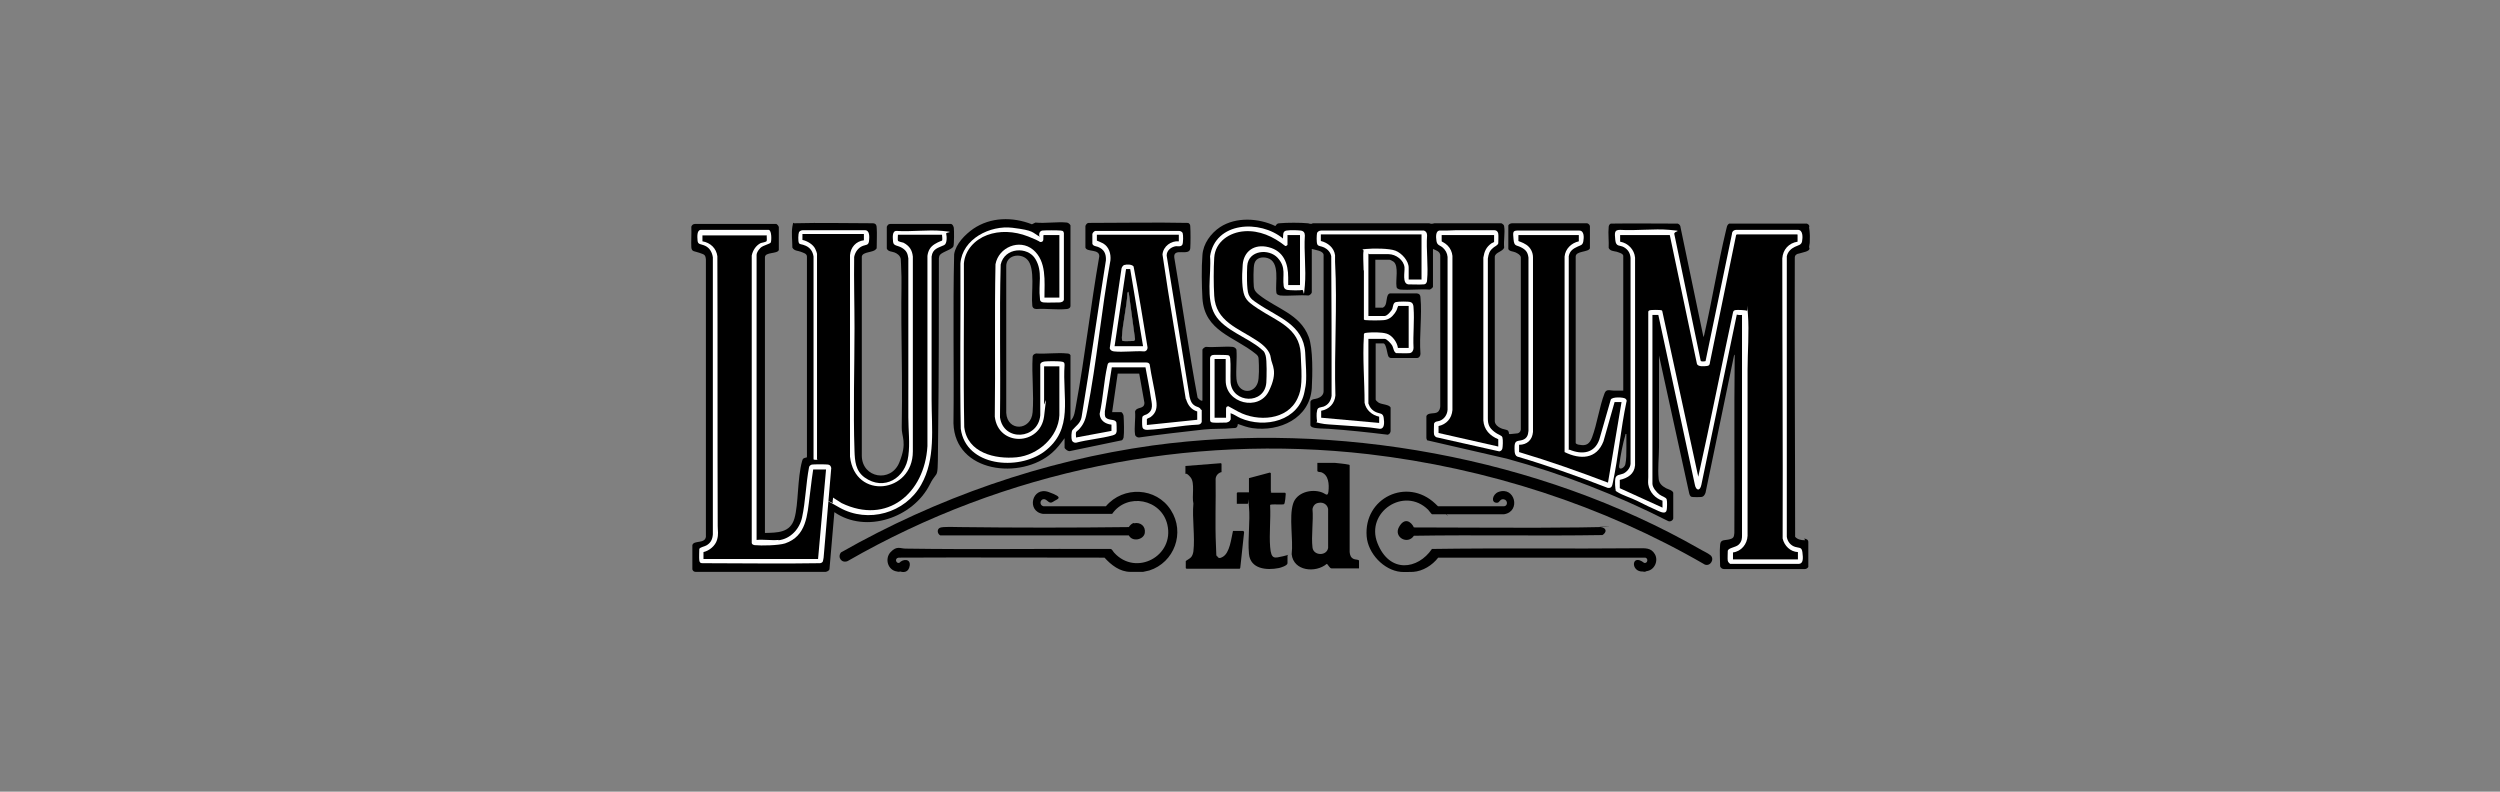 <svg xmlns="http://www.w3.org/2000/svg" id="Layer_1" viewBox="0 0 720 228"><rect x="0" y="0" width="720" height="228" fill="#808080" stroke="none"/><defs><style>      .st0 {        fill: none;      }      .st1 {        fill: #d5d6d7;      }      .st2 {        fill: #d4d5d6;      }      .st3 {        fill: #cbcccd;      }      .st4 {        fill: #fefefe;      }    </style></defs><g><path class="st0" d="M468.4,125c-.3,0-.3.1-.3.3-.7,2.2-1.3,5.9-1.7,8.3,0,.2-.2.7-.1.9.1.9,1.7.1,1.8-.8.2-1.2.2-3.3.3-4.6,0-1.4,0-2.7,0-4.1Z"></path><path d="M519.9,155.6c-1.3,0-2.3-.3-2.9-1,0-26.8-.2-53.6-.1-80.4,0-.7.5-1.1,1.3-1.2l1.8-.5c.6-.2,1.3-.5,1.1-1.2.2-1.9.2-4.1,0-6,0-.5-.3-.7-.7-.9h-22.4c-.7.4-.7,1.2-.9,1.9-2.4,10-4,20.2-6.3,30.2l-.2.6-6.6-31.6c0-.5-.3-.9-.8-1.1-6.4,0-12.9-.1-19.3,0-.4.2-.6.6-.6,1-.2,1.8.1,4.1,0,6,.4.9,1.4.9,2.3,1.1.5.2,1.9.5,1.9,1.2v38.8c-.9,0-1.8,0-2.7,0-1.1,0-2.2-.6-2.7.8-1.5,3.9-2.1,8.7-3.6,12.7-.7,1.8-1.6,2.5-3.6,2.1-.3,0-1-.2-1.1-.5v-53.7c0-1.7,3.7-1.2,4.1-2.4v-6.3c0-.4-.4-.8-.8-.9h-21.6c-.4,0-.9.2-1.1.6v6.8c.2.7,1.5.7,2.1,1,.6.3,1.4.7,1.5,1.4v49.2c.1.6-.2,1.3-.9,1.5-.2,0-2.4.3-2.5.2,0,0,0-.6-.3-1-.4-.3-1.6-.4-2.1-.7-.7-.3-1.6-1-1.7-1.9v-47.5c.2-1.3,2.3-1.4,2.7-2.6-.2-1.9.3-4.3,0-6.1,0-.4-.4-.7-.8-.9h-19.3c-.7.2-.9.2-1.5,0h-33.5c-.7.4-1,0-1.5,0-2-.2-6-.2-8.1,0-.7,0-.8.3-1.2.8-4.8-2.3-11.3-2.7-15.9.3-2.7,1.8-4.9,4.8-5.1,8.1-.3,3.5-.2,8.9,0,12.4.6,9.5,9.1,11,15.2,15.9.8.6,1,.9,1,1.9.1,1.4.2,5.4-.3,6.6-1.2,3.4-5.8,3-6.1-1.2-.2-2.7.2-5.7,0-8.4-.2-.5-.6-.7-1.1-.8-2.4-.2-5.2.2-7.7,0-.3,0-1,.6-1,.8v14.6c0,0-.1.2-.2.1-.4,0-1-.6-1.2-.9-2.5-13.3-4.4-26.9-6.7-40.3-.4-3.1,4.4-.2,4.6-2.7.1-1.6.1-4.7,0-6.3,0-.5-.2-.8-.6-1-9.5-.2-19.1,0-28.7,0-.4,0-.8.5-.9.9v6.2c.4,1.4,4,.3,4,2.5-2.5,14.3-4.1,28.7-6.7,42.9-.3,1.5-.4,3.4-1.6,4.5v-18.9c-.2-.4-.6-.5-1-.5-2.7-.3-6.1.2-8.9,0-.5.1-1,.4-1,1-.3,5.1.4,10.8,0,15.9-.4,5.4-7.3,5.7-7.6.2v-42c-.2-3.4,4-4.2,6-2.2,2.5,2.4,1.1,9.9,1.5,13.2,0,.7.5,1.1,1.2,1.1,2.8-.2,5.9.3,8.7,0,.5,0,1.1-.3,1.1-.9v-23.2c-.2-.4-.6-.7-1-.8-2.8-.3-6.2.3-9.1,0l-1,.5c-5.6-2.2-11.9-2.1-16.9,1.3-2.4,1.7-5,4.3-5.5,7.3-.4,16.2,0,32.5-.2,48.7.4,14.3,19.5,16.4,28.4,8.5,1.4-1.2,2.5-2.7,3.6-4.2v2.7c0,.4,1.1,1.2,1.6,1l14.9-3.1c.3-.2.4-.5.5-.8.2-1.4.1-4.7,0-6.2,0-.3-.4-1.1-.7-1.1h-2.6l1.6-11.1h6.2s1.5,8.4,1.5,8.4c0,2-2.2,1-2.7,2.5.2,2-.3,4.7,0,6.6,0,.5.6.9,1.1.9,6.2-.9,12.5-1.6,18.7-2.3,2.6-.3,5.6-.1,8.4-.4.9,0,1.3-.1,1.4-1.2,1.4.5,2.8,1,4.2,1.2,7.8,1.1,16.5-2.8,17.1-11.5.2-3.7.4-11.5-.9-14.8-2.5-6.6-9.3-8.1-14.3-12.1-.9-.7-1.4-1.3-1.5-2.4-.1-1.2-.2-5.7.2-6.7.5-1.6,2.2-1.9,3.7-1.5,3.8,1.1,2.2,7.2,2.6,9.9,0,.6.6.8,1.1.9,2.6.2,5.5-.2,8.1,0,.4,0,1-.6,1-.9v-12.5c1,.3,3.3.5,3.4,1.7v39.3c0,1-.8,1.7-1.7,2-.7.3-1.8.1-2.1,1v6.8c0,.1.2.3.3.4.7.6,3.9.5,5,.6,5.7.4,11.3,1,17,1.7.5-.2.7-.5.8-1v-6.8c-.3-.9-2.5-.9-3.4-1.4-.2-.1-.9-.7-.9-.9v-16.2h2.2c.9,0,1.1,3.2,1.5,3.8.2.3.4.3.6.4h7.6c.6,0,1-.6,1-1.2-.4-5.2.5-11.1,0-16.2,0-.7-.3-1.1-1-1.2h-7.8c-1.2.3-.7,2.7-1.5,3.7,0,0-.5.4-.5.4h-2.2v-13.8h4.1c.2,0,1.1.5,1.2.6,1.5,1.3.5,5.2.8,7.1,0,.6.6.8,1.1.9,2.7.2,5.7-.2,8.4,0,.3,0,1-.6,1-.8v-10.9c.9.4,2,.7,2.1,1.8v43.5c0,.6-.3,1.4-.8,1.7-.8.6-2.9,0-3.2,1.2v6.3c0,0,.2.6.2.6l23,5.3c16.1,4.4,31.7,10.5,46.5,18,.6.2,1.3-.2,1.4-.8v-7.4c-.2-.7-1.5-1-2.1-1.3-1.1-.6-2-1.4-2.1-2.7-.3-3,.1-6.2.1-9.2,0-8.8,0-17.6,0-26.3l8.7,39.7c.1.4.3.9.7,1,.4.1,2.6.1,3,0,.6-.2.8-.7,1-1.2l8.2-39.5.2-.3c-.2,17.1,0,34.3-.1,51.4-.1,1.1-.2,1.5-1.3,1.8-1.3.4-2.7-.1-2.8,1.6-.2,1.9,0,4.2,0,6.2.2.5.6.8,1.2.8h23.1c.5,0,.8-.2,1.1-.6v-7.2c0-.7-.6-.9-1.2-1ZM326.4,98.2c-.6,0-2.5.1-3,0-.3,0-.3-.7-.3-1,.2-4.1,1.4-8.6,1.6-12.8l.2-.4.2.4,1.8,13.3c0,.2-.3.5-.4.5ZM468.4,129.1c0,1.3,0,3.4-.3,4.6-.2,1-1.7,1.8-1.8.8,0-.2,0-.6.1-.9.3-2.4,1-6,1.7-8.3,0-.2,0-.4.3-.3,0,1.4,0,2.7,0,4.1Z"></path></g><path d="M474.1,164.6c-.3.1-.7.1-.9,0-3.7.2-3.4-5.4.3-2.5,1.1.3,1.3-1.5.2-1.5-19.8,0-39.7,0-59.5,0-1.7,2.2-4.4,3.9-7.2,4.1-1.1,0-2.4.1-3.6,0-4.9-.5-9.4-5.3-9.8-10.2-.9-11.1,11.6-17.1,19.7-9.5s.4.8.8.8h19c1.2,0,1.2-1.8,0-2s-1.1,1-2,1c-1.8,0-1.3-2.4.4-3.1,4.8-1.8,6.6,5.6,1.7,6.4h-20.8c-.3-.2-.8-1-1.1-1.3-6.9-6.8-18.1.7-14.6,9.6s11.7,7.6,15.7,1.7c19.7-.3,39.6,0,59.4-.2,2,0,3.7-.2,4.8,1.7s-.1,4.7-2.5,4.9Z"></path><path d="M329,164.7h-3.4c-3.1,0-5.6-2-7.5-4.1-19.8,0-39.5-.1-59.3,0-1.3.2-.7,1.8.2,1.5,1.1-1.2,3.3-1.2,3,.8s-1.8,2-2.7,1.7c-.2.1-.7.1-.9,0-2.7-.3-3.7-3.7-1.9-5.6s2.8-1,4.3-1c19.6.3,39.3,0,59,.1.5,0,.7.7,1.1,1.1,6.3,6.9,17.4.9,15.3-8.1-1.7-7.4-11.6-9.3-15.9-3.1h-19.9c-4.9-.7-3.2-8,1.6-6.3s2.4,2,1.3,2.8-1.6-.5-2.4-.7c-1.3-.3-1.8,1.6-.4,2h18c5-5.9,14.5-5.5,18.7,1.1,4.2,6.5,1,15.1-6.2,17.4l-1.8.4Z"></path><path class="st3" d="M521.1,71.3h-.1c.2-1.2.1-4.8,0-6h.1v6Z"></path><path class="st2" d="M259.1,164.6h0c0,.1-.9.1-.9.1h0c.2,0,.7,0,.9-.1Z"></path><path class="st1" d="M474.1,164.6h0c0,.1-.9.1-.9.1h0c.3,0,.7,0,.9-.1Z"></path><path d="M220.1,153.5c3.8-.1,7.5,0,8.7-4.2s.8-11.4,2.2-16.5c.2-.6.2-.7.7-.9s.7,0,.7-.4v-57.6c0-.9-1.1-1.1-1.8-1.4s-1.9-.2-2.4-1.2c0-1.9-.3-4.2,0-6s.3-.9.6-1c7.5-.2,15,0,22.5,0,1,0,1.2.6,1.2,1.5.1,1.3,0,3.5,0,4.9s0,.7-.2,1c-.6,1.1-3.9.7-4.1,2.2v57.4c.1,6.4,8.4,7.8,10.8,1.9s.6-7.3.7-10.2c.2-10,0-20-.1-29.9s.2-11.4-.1-16.9,0-1.3-.1-1.7c-.2-.9-1-1.5-1.8-1.8s-1.8-.2-2.2-1.1v-6.3c.2-.4.4-.8,1-.8h17.5c.5.1.7.7.8,1.1.1.8.1,4.6-.1,5.3s-2,1.3-2.9,1.8-1.2.7-1.3,1.7c0,16.5,0,33-.2,49.5s.2,10.4-2.4,15.6c-4.8,9.6-18.4,14.3-27.5,8l-1.4,16.3c0,.5-.6.8-1.1.9h-37.4c-.5,0-.8-.2-1-.7v-7c.4-1.5,3.6-.3,3.9-2.4v-79.8c-.1-1.6-.6-1.5-1.9-2s-2.2-.2-2.3-1.6.1-4,0-5.9c.1-.4.5-.8,1-.8h23.5c.3.2.6.5.7.9v6.6c-.4,1.2-4,.5-4,2.1v79.7Z"></path><path d="M242.2,159.1c27.6-15.7,58.1-26.4,89.7-30.8,52.7-7.2,111.4,3.4,157.6,29.8.8.5,2.4,1.2,3.1,1.8,1.3,1.1,0,3.3-1.6,2.7-29.5-17.1-62.8-27.8-96.9-31.8-52.1-6-104.8,4.8-150,30.8-1.7.7-3-1.1-1.9-2.5Z"></path><path d="M352,135.9c-1,.2-1.8.9-1.9,2,.1,6.4-.2,12.9.1,19.3s-.1,2.1.3,2.9.9.7,1.6.3c2.1-1.1,2.5-5.4,3-7.5h3c0,0,.2.3.2.4l-1.1,10.2c0,0-.1.3-.2.3h-15.3s-.2-.2-.2-.2v-2c0-.1,1.3-.8,1.5-1.1.4-.4.6-1.1.7-1.7.5-4.3-.4-9.5,0-13.8-.5-2,.5-5.9-.8-7.5s-1.5-.9-1.5-1v-2.3l10.2-.8c0,0,.2.1.2.2v2.4Z"></path><path d="M365.9,141.9h4.2c0,0,.2.2.2.3,0,.4-.2,2.8-.5,3s-2.9,0-3.6.1-.3.2-.4.4c.2,3.9-.3,8,0,11.8s1.3,3.2,3.7,2.7,1.3-.7,1.3,0v2c0,.7-2,1.3-2.5,1.4-3.5.7-8.2.3-8.6-4.1s.4-9.3,0-13.6,0-.8-.4-.8h-3.1v-3.1s.2-.2.2-.2h3.3v-4.1c.1,0,6-1.6,6-1.6,0,0,.3.1.3.2v5.2s.2.2.1.3Z"></path><path d="M407.2,151.9c15.9,0,31.9.2,47.8,0s4-.3,5.9-.1,1.9,1.5.6,2.3c-18.1.3-36.2-.1-54.3.2-1.8,2.7-5.9.4-4.3-2.5s3.5-1.6,4.3.1Z"></path><path d="M326.6,150.7c1.9-.4,3.4.9,3.1,2.8s-3.5,2.7-4.6.7h-54.3c-.9-.5-1-1.8-.1-2.2s4.6-.2,5.8-.2c16.2.2,32.4.2,48.6,0,.3-.5.9-1.1,1.5-1.2Z"></path><path class="st4" d="M501.9,90.7c-.5,0-1.1.1-1.7-.1l-10.2,49c-.4,2-1.6,1.7-1.9-.1l-10.5-48.8h-1.7v48.6c0,1.1,1.2,2.5,2,3.1s1.9.8,2.1,1.4.1,2.7,0,3.1c-.2,1.2-1.6.6-2.3.3-2.1-.9-4.1-1.9-6.1-2.9s-4.2-1.6-5.8-2.6-.3-.2-.4-.4c-.3-.4-.3-2.8-.2-3.4.2-1.3,1.4-1.1,2.3-1.5s2-1.5,2.1-2.8v-59.3c-.1-1.4-.7-2.4-1.9-3.1s-2.3,0-2.5-2.1-.3-2.9,1.4-2.9c4.6.3,9.7-.4,14.2,0s1.2.2,1.4,1.2l7.6,36.5c.1.3,1.1.2,1.4.1l7.6-36.6c0-.7.5-1.2,1.3-1.2h17.7c1.5,0,1.4,2.2,1.2,3.3s-1.1,1.1-2.1,1.6-2,1.3-2.3,2.7v80.8c.2,1.4,1.1,2.5,2.4,2.9s1.9,0,2.1,1.6.3,3.2-1,3.3h-19.8c-.3-.2-.6-.5-.7-.9s0-2.5,0-2.9c.3-.9,2.3-.9,3.2-1.8s.9-1.9.9-2.6v-63.5Z"></path><path class="st4" d="M299.3,67.9c-.1-.7.2-1.4.9-1.5s4.4-.1,5.3,0,.7.3.9.7v19.2c-.1.6-.8.8-1.3.8-1,0-3.5.1-4.5,0s-1.1-.6-1.1-1.2c-.5-4,.9-7.6-1.3-11.3s-8.9-3.4-10,1.6c-.4,14.6,0,29.3-.2,44,1,7.1,11,6.4,11.6-.6v-14.7c.2-.6.7-.7,1.3-.8,1-.1,3.5-.1,4.5,0s1.2.3,1.2,1c-.7,9.4,2.8,18.5-5.9,25-7.5,5.5-22.5,4.3-24-6.6-.3-15.8,0-31.7-.1-47.6.5-7.1,8.6-11.1,15-10.3s5.5,1.3,7.9,2.6Z"></path><path class="st4" d="M354.3,120.9c0,.5-.7.7-1.1.8-.8,0-3.1.1-3.9,0s-.7-.4-.8-.7v-17.7c0-.8.5-1.1,1.2-1.1s3.5,0,4,.1.5.5.6.9c.2,2.1,0,4.7.1,6.9.5,6.1,9.8,6.5,10.3.1.1-1.6.2-6.4-.2-7.8s-.7-1.3-1.2-1.8c-3.8-3.4-10.7-5.4-13.4-10s-1-11.6-1.4-16.8c1.5-10,14.4-10.6,21-5.1.1-.9-.2-2.1,1-2.3s3.3-.1,4.1,0,1.2.6,1.2,1.4c-.3,4.7.4,9.8,0,14.4s-.2,1.1-.8,1.3-3.5.1-4.2,0-1-.5-1.1-1.1c-.4-3.1.8-5.3-1.7-8.1s-8.5-2.3-8.8,2.3c-.1,1.7-.2,6.8.4,8.2s1.6,1.9,2.6,2.6c5.8,4,13.2,6,13.7,14.2s.3,8.7-.2,11.2c-1.6,8.4-11.4,10.7-18.5,7.6-.9-.4-1.8-1.1-2.8-1.4,0,.6.1,1.4,0,2Z"></path><path class="st4" d="M394.1,73v18h4.7c.7,0,2-1.5,2.2-2.1s.2-1.7,1-1.9,3.7-.2,4.2,0c.7.2.9.9.9,1.6.3,3.8-.2,7.8,0,11.6,0,.7-.4,1.4-1.1,1.5s-3.5,0-3.9,0c-.7-.3-.8-1.5-1.1-2.1s-1.6-2-2.2-2h-4.7v18.6c.4,1.2,1.1,2,2.2,2.5s2,.2,2.2,1.6.3,3.2-1.1,3.2c-3.6-.6-7.3-.7-10.9-1s-4.5-.2-6.3-.6-.8-.2-.9-.7-.2-2.2,0-2.8c.1-1.2,1-1,1.9-1.3,1.3-.5,2.1-1.6,2.3-3.1,0-13.4,0-26.8-.1-40.2-.2-1.1-1-2-2-2.5s-1.7-.3-2-.9-.2-2.7-.1-3.2.7-.8,1.2-.8h29.6c.6.2.9.7.9,1.4-.3,4.1.4,8.9,0,12.9,0,.6-.3,1.2-1,1.2-1,.1-3.4,0-4.4,0-1.8-.2-1-3.5-1.1-4.9-.2-2.1-2.5-3.8-4.6-3.8h-5.6Z"></path><path class="st4" d="M452,129.5c3.6,1.5,7.2,1.1,8.6-2.9l3.3-11.5c.4-.9,3.7-.7,4.2-.3s.4.7.3,1c-1.6,7.6-2.3,15.6-3.9,23.2-.2.9-.3,1.7-1.5,1.5-8.5-3.3-17.2-6.4-26-9-1-.4-.8-2.2-.8-3.1.1-1.7,1.1-1.3,2.3-1.7s1.6-1.3,1.7-2.6v-49.9c-.2-1.6-.8-2.3-2.2-3s-1.9-.2-2.1-2.3-.2-2.4,1-2.5h17.9c1.5,0,1.4,2,1.2,3.1s-.7,1.1-1.6,1.5c-1.3.6-2.3,1.2-2.6,2.8v55.8Z"></path><path class="st4" d="M345.8,117.9c-.2-.6-1-.7-1.4-.9-1.2-.6-1.5-1.5-1.8-2.7l-6.6-40.7c0-1.5,1.3-2.5,2.7-2.7.6,0,1.4.2,1.8-.4.3-.5.3-2.9.1-3.4-.2-.4-.7-.6-1.1-.6h-24.1c-.4.2-.7.5-.8.9,0,.4,0,2.4,0,2.8.2.7,1.1.7,1.6.9,1.8.7,2.4,2,2.3,3.9-2.4,15-4.5,30.1-7,45.1-.3,1.8-1.7,2.6-2.6,3.7-.4.4-.4,2.5-.2,3,.1.4.7.8,1.2.7,3.4-.9,7.2-1.2,10.5-2.1.7-.2,1.1-.4,1.2-1.2,0-.5,0-2.2-.1-2.6-.5-1-2-.4-3-1.3-.4-.4-.3-1.3-.3-1.8l2-12.7h9.7c.5,2.8,1.1,5.6,1.5,8.4.3,2,1,3.9-1.1,5.1-.4.2-1.1.3-1.3.8-.1.4-.1,2.4,0,2.8.1.7.7.9,1.4.9,4.8-.2,9.8-1.3,14.6-1.5.5,0,1-.3,1.1-.8,0-.4,0-3.1,0-3.4ZM326.4,98.2c-.6,0-2.5.1-3,0-.3,0-.3-.7-.3-1,.2-4.1,1.4-8.6,1.6-12.8l.2-.4.2.4,1.8,13.3c0,.2-.3.5-.4.5Z"></path><path class="st4" d="M419.3,66.3c3.7,0,7.4,0,11.1,0,.6,0,1,.4,1.1,1s0,2.4,0,2.8c-.2.6-1.1.9-1.5,1.3-1.1.9-1.3,1.8-1.5,3.1v46c0,1.7.4,2.7,1.8,3.8s2.2,1,2.4,1.7.1,2.6,0,3.1-.4.8-.9.9l-17.8-4c-.4,0-.9-.4-1-.9s0-2.7,0-3.1c.3-.7,1-.6,1.6-.8,1.4-.5,2.2-1.8,2.3-3.2v-44c-.1-1.1-.6-2-1.4-2.7s-1.6-.6-1.8-1.9-.2-2.8.8-3c1.6,0,3.2,0,4.7-.1Z"></path><path class="st4" d="M235.6,132.4c-.3,0-1.1.1-1.3-.1v-58.4c-.2-1.4-.9-2.5-2.2-3.1s-1.7-.3-2-.8-.2-2.7,0-3.1.7-.6,1.1-.6h17.9c1.4,0,1.3,1.9,1.2,2.9-.1,1.6-.9,1.2-2,1.7s-2,1.6-2.3,3.1c-.1,6.8.1,13.7.1,20.5,0,11.7-.4,23.8,0,35.4.1,2.9.3,5.7,2.9,7.6,5.6,4,11.8.2,12.6-6.2.5-3.6,0-7.5,0-11.1,0-15.3,0-30.5,0-45.8-.2-1.4-.5-2.2-1.8-3s-2.5-.5-2.6-1.8-.3-3.1,1-3.1c4.2.3,9-.4,13.2,0s.9.3,1.1.8c.2.8.3,2.9-.6,3.3-1.7.8-3.3,1-3.6,3.3,0,13.7,0,27.5,0,41.2,0,8.2,1.2,17.1-3,24.5-4.6,8.2-15.3,11.2-23.5,6.6s-1.8-1.1-1.9-1.3c-.3-.4.1-1.1,0-1.6l2.5,1.6c13.1,6.3,23.9-2.8,24.7-16.4v-54.8c.2-1.5.8-2.6,2.1-3.4s2-.9,2.1-1c.2-.3,0-1.3,0-1.7h-12.7c0,.4-.1,1.4,0,1.7s1.3.5,1.6.6c1.7.9,2.5,2.1,2.7,4v56.1c0,12.1-16.7,14.1-18.1,1.5v-58c.2-2.3,1.7-4,4-4.3v-1.8h-17.7v1.7c1.4.3,3.1,1.3,3.7,2.6s.5,1.5.5,1.7v58.9Z"></path><path class="st4" d="M224.2,155.6c3.5-.4,6.1-3.3,6.8-6.6,1-4.6,1.1-9.7,2-14.4,0-.3.4-.7.8-.8.6-.1,4.1-.1,4.7,0s.8.5.9,1l-2.2,25.8c-.2.8,0,1.4-1,1.6-11.3.2-22.6,0-33.9,0-.6,0-.8-.2-.9-.8s0-3,0-3.3c.2-.5,1.5-.7,2-1,1.3-.7,1.8-1.8,1.9-3.2v-79.8c-.2-1.4-.9-2.7-2.2-3.3s-2.1-.3-2.2-1.5-.2-3,.9-3.1h19.6c.9.2.8,3.1.6,3.6s-2.2.8-3,1.6-1.1,1.6-1.1,2v82.1c2-.2,4.3.2,6.3,0Z"></path><path d="M389.9,161c-.9-.4-1.1-1.1-1.2-2v-25c-.1-.2-.3-.2-.4-.2-.8-.2-3-.4-3.9-.5-1.7,0-3.4,0-5,0v2.4c.3.3.7.2,1.1.3,2.2.8,2.3,3.5,2.1,5.5-.2,1.7-.8.7-1.9.3-3-1.1-7.3,0-8.3,3.3-1.2,3.9.1,10.3-.4,14.5.5,4.9,6.9,5.5,10.1,2.8.3,0,.8,1.3,1.4,1.3h7.9v-2.3c-.4-.3-1-.2-1.5-.4ZM382.5,157.8c-.4,2.4-4.2,2.3-4.5-.1-.4-3.4.3-7.6,0-11.1.2-1,.8-1.7,1.9-1.8,1.2-.2,2.4.5,2.6,1.8v11.2Z"></path><path d="M517.7,67.6v2c-2.5.4-4.2,2.2-4.4,4.8,0,26.9.2,53.8.1,80.7.5,2.1,2.2,3.8,4.4,3.9v2.1h-18.7v-2c2.4-.3,4.1-2.4,4.2-4.8,0-15.9,0-31.9,0-47.8,0-5.1.5-10.9.1-16s0-.8-.3-1-2.8-.3-3.3-.2-.6.3-.7.7c-3.4,15.8-6.5,31.6-10,47.3l-10.3-47.4c0-.1-.1-.5-.2-.5-.3-.2-3.2-.2-3.6,0s-.3.5-.3.8c0,15.7,0,31.5,0,47.2,0,.8-.1,1.3,0,2.1.4,2.3,2,4,4.1,4.7v2l-12.3-5.6v-2.4c2.3-.5,4.2-1.7,4.4-4.2v-59.8c-.2-2.3-2-4.2-4.3-4.6v-1.9h14.3l7.8,37c.2,1,2.1.8,2.9.7s.8-.5.9-1.2l7.5-36.5.2-.2h17.4Z"></path><path d="M300.6,67.7h4.5v18h-4.3c0-4.6.7-10.5-3.3-13.8-3.9-3.2-9.9-.7-10.8,4.2-.3,14.6,0,29.3-.2,43.9,1,8.7,13.1,8.4,14.2-.1s0-2.4,0-3.6c0-3.6,0-7.2,0-10.8h4.4v14.1c-.3,6.3-6.2,11.5-12.3,12.1s-14.2-1.2-15.1-8.7c-.3-15.7,0-31.4-.1-47.1.3-3.9,3.2-6.9,6.7-8.2s7.7-1.2,11.8.4,3.1,1.6,3.6,1.6c1.1,0,.7-1.2.8-1.9Z"></path><path d="M370.8,67.7h3.6v14.4h-3.4c0-.7,0-1.5,0-2.2,0-4-1.3-7.6-5.6-8.7s-7.2,1.3-7.5,5-.2,7.1.5,8.9,2.3,2.7,3.9,3.8c5.4,3.6,11.9,5.5,12.3,12.9s.4,10.2-.9,12.9c-2.9,6.4-11.5,6.8-17,3.9s-2.4-1.6-2.8-1.6c-.8,0-.8.4-.8,1v2.3h-3.3v-16.9h3.2v6.2c0,6.6,9.5,8.9,12.4,3.1s.8-7.6.6-9.6-2-3.7-4-5c-5.4-3.6-11.9-5.5-12.3-12.9-.2-3.2-.2-7.9,0-11,.3-4.6,4.4-7.3,8.7-7.6s8.3,1.5,11.7,4.2c.2.2.7-.2.7-.3v-2.7Z"></path><path d="M409.4,67.6v12.9h-3.7v-3.4c0-2-2-4.2-3.8-4.9s-6.4-.7-8.4-.5-.7,0-.8.6c-.2,1,0,3.6,0,4.8s.1.6.1.9c0,4.7,0,9.4,0,14,.2.2.4.2.6.2,1.2.1,3.9.1,5.1,0,1.4-.1,2.4-.9,3.2-2s.6-1.4,1-2.1h3v12.1h-3.1c-.2-1.6-1.6-3.6-3.2-4.1s-4.3-.4-5.5-.3-1.1.2-1.1,1.1c-.4,6.2.2,12.9.2,19.1.4,2.1,2.2,3.6,4.2,4v1.8l-16.7-1.5v-2c2.3-.4,3.9-2.1,4.1-4.4-.4-12.7.6-25.8-.1-38.5,0-.6,0-1.3,0-1.9-.3-2.2-2.1-3.6-4.1-4.1v-1.9h29Z"></path><path d="M454.7,67.7v1.8c-2.2.5-3.9,2.2-4.1,4.4v56.3c4.5,2.2,9.2,2.1,11.2-3.1l3.2-11.3h2l-3.9,23.2c-8.4-3.2-16.9-6.2-25.6-8.8v-2.1c2.3,0,3.8-1.4,4-3.7v-50.3c0-1.4-.7-2.8-1.9-3.6s-2.3-1-2.3-1.1v-1.7h17.3Z"></path><path d="M341.5,114.9c-2.2-13.9-4.7-27.7-6.7-41.6.2-2.4,2.5-4,4.7-3.8v-1.9h-23.6v1.7c0,0,1.5.6,1.8.8,1.7,1,2.3,3,2.1,4.9-2.6,14.3-3.9,29.1-6.7,43.4-.4,2.1-.8,3.5-2.2,5.1-.2.3-1,.8-1,1-.1.4,0,1,0,1.5l10.2-1.9v-1.8c-1.8-.2-3.3-1.2-3.4-3.1,1-4.5,1.2-9.4,2.2-13.8.1-.4.1-.9.7-1h10.5c.4,0,.8.1,1,.5.5,3.5,1.4,7.1,1.9,10.5.3,2,0,3.5-1.6,4.7-.2.1-1.1.5-1.1.6v1.7l14.5-1.5v-2.4c-1.7-.5-2.7-1.8-3.2-3.5ZM326.4,98.2c-.6,0-2.5.1-3,0-.3,0-.3-.7-.3-1,.2-4.1,1.4-8.6,1.6-12.8l.2-.4.2.4,1.8,13.3c0,.2-.3.5-.4.5Z"></path><path d="M430.3,67.7v2s-.6.3-.8.4c-1.5,1.1-2,2.3-2.3,4.1v46.9c.2,2.7,1.9,4.4,4.3,5.4v2.1l-17.2-3.9v-2c2.3-.5,3.8-2.2,4-4.6v-44.4c-.1-1.1-.6-2.2-1.4-3s-1.7-1.1-1.7-1.2v-1.8h15Z"></path><path d="M220.8,67.7c0,.4.1,1.4,0,1.7s-1.4.5-1.7.6c-1.4.7-2.3,2.1-2.6,3.6v82.8c.1.4.4.5.8.6,2,.2,6.9.1,8.8-.5,6.2-2.1,6.4-8.2,7.1-13.7s.6-5.1,1-7.6h3.7l-2.3,25.8h-33c0,.1,0-2,0-2,1.7-.4,3.4-1.8,3.9-3.5s.2-2.5.2-4c-.1-25.9,0-51.8-.1-77.7-.3-2.3-2-3.9-4.3-4.3v-1.7h18.6Z"></path><path class="st4" d="M326.5,76.8c-.4-.7-2-.7-2.6-.5-.4,0-.8.6-.9,1l-3.4,23c.2.6.6.8,1.2.9,2.7.3,6-.2,8.7,0,.6,0,1-.5,1-1.1-1.3-7.7-2.5-15.5-4-23.2ZM326.4,98.2c-.6,0-2.5.1-3,0-.3,0-.3-.7-.3-1,.2-4.1,1.4-8.6,1.6-12.8l.2-.4.2.4,1.8,13.3c0,.2-.3.5-.4.5Z"></path><path d="M325.4,77.5h-1.1s-3.3,22.2-3.3,22.2h8.2l-3.7-22.2ZM326.4,98.2c-.6,0-2.5.1-3,0-.3,0-.3-.7-.3-1,.2-4.1,1.4-8.6,1.6-12.8l.2-.4.2.4,1.8,13.3c0,.2-.3.5-.4.5Z"></path></svg>